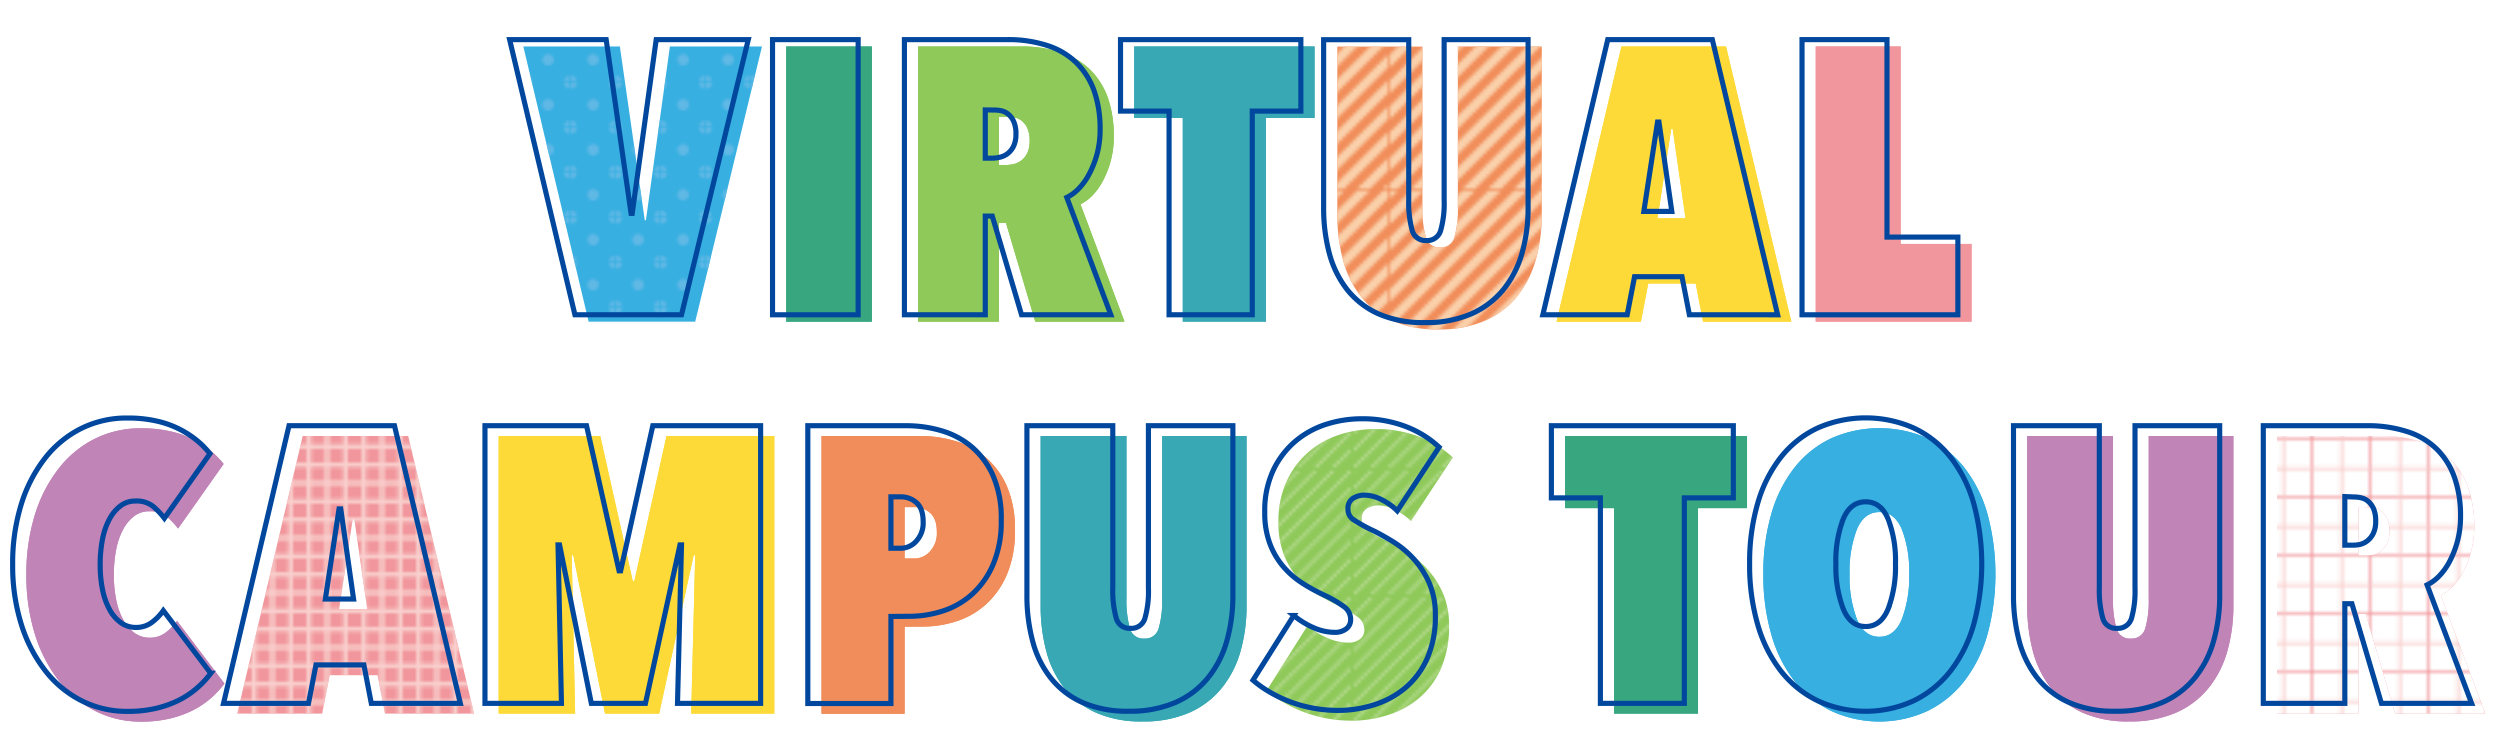 <svg xmlns="http://www.w3.org/2000/svg" xmlns:xlink="http://www.w3.org/1999/xlink" viewBox="0 0 730 220"><defs><style>.cls-1,.cls-22,.cls-5{fill:none;}.cls-2{fill:#fff;}.cls-3{fill:#f7c2bf;}.cls-4{fill:#f8c494;}.cls-5{stroke:#c0dd98;stroke-width:0.5px;}.cls-22,.cls-5{stroke-miterlimit:10;}.cls-6{fill:#33a4de;}.cls-7{isolation:isolate;}.cls-8{opacity:0.78;}.cls-9{fill:#0099d9;}.cls-10{fill:#008e5c;}.cls-11{fill:#6fba2c;}.cls-12{fill:#00909f;}.cls-13{fill:#ed6d2b;}.cls-14{fill:#fdd000;}.cls-15{fill:#ed7980;}.cls-16{fill:#b062a3;}.cls-17{fill:url(#新規パターンスウォッチ_68);}.cls-18{fill:url(#新規パターンスウォッチ_62);}.cls-19{mix-blend-mode:multiply;fill:url(#新規パターンスウォッチ_61);}.cls-20{fill:url(#新規パターンスウォッチ_65);}.cls-21{fill:url(#新規パターンスウォッチ_63);}.cls-22{stroke:#00479d;stroke-width:1.5px;}</style><pattern id="新規パターンスウォッチ_68" data-name="新規パターンスウォッチ 68" width="17.41" height="17.41" patternTransform="translate(61.7 -2.06) scale(0.73)" patternUnits="userSpaceOnUse" viewBox="0 0 17.41 17.41"><rect class="cls-1" width="17.41" height="17.41"/><rect class="cls-1" width="17.41" height="17.41"/><path class="cls-6" d="M2.27,0A2.26,2.26,0,0,1,0,2.27,2.27,2.27,0,0,1-2.27,0,2.27,2.27,0,0,1,0-2.27,2.26,2.26,0,0,1,2.27,0Z"/><path class="cls-6" d="M19.69,0a2.27,2.27,0,0,1-2.28,2.27A2.27,2.27,0,0,1,15.14,0a2.27,2.27,0,0,1,2.27-2.27A2.27,2.27,0,0,1,19.69,0Z"/><path class="cls-6" d="M2.27,17.41A2.27,2.27,0,0,1,0,19.69a2.28,2.28,0,0,1-2.27-2.28A2.27,2.27,0,0,1,0,15.14,2.27,2.27,0,0,1,2.27,17.41Z"/><path class="cls-6" d="M11,8.71A2.28,2.28,0,1,1,8.71,6.43,2.27,2.27,0,0,1,11,8.71Z"/><path class="cls-6" d="M19.69,17.41a2.28,2.28,0,1,1-2.28-2.27A2.28,2.28,0,0,1,19.69,17.41Z"/></pattern><pattern id="新規パターンスウォッチ_62" data-name="新規パターンスウォッチ 62" width="75.42" height="75.42" patternTransform="translate(178.03 -172.08)" patternUnits="userSpaceOnUse" viewBox="0 0 75.42 75.42"><rect class="cls-1" width="75.42" height="75.42"/><polygon class="cls-4" points="58.73 -56.84 -56.84 58.73 -58.73 56.84 56.84 -58.73 58.73 -56.84"/><polygon class="cls-1" points="60.62 -54.96 -54.96 60.61 -56.84 58.73 58.73 -56.84 60.62 -54.96"/><polygon class="cls-4" points="62.5 -53.07 -53.07 62.5 -54.96 60.61 60.62 -54.96 62.5 -53.07"/><polygon class="cls-1" points="64.39 -51.19 -51.19 64.39 -53.07 62.5 62.5 -53.07 64.39 -51.19"/><polygon class="cls-4" points="66.27 -49.3 -49.3 66.27 -51.19 64.39 64.39 -51.19 66.27 -49.3"/><polygon class="cls-1" points="68.16 -47.41 -47.41 68.16 -49.3 66.27 66.27 -49.3 68.16 -47.41"/><polygon class="cls-4" points="70.04 -45.53 -45.53 70.04 -47.41 68.16 68.16 -47.41 70.04 -45.53"/><polygon class="cls-1" points="71.93 -43.64 -43.65 71.93 -45.53 70.04 70.04 -45.53 71.93 -43.64"/><polygon class="cls-4" points="73.81 -41.76 -41.76 73.81 -43.65 71.93 71.93 -43.64 73.81 -41.76"/><polygon class="cls-1" points="75.7 -39.87 -39.87 75.7 -41.76 73.81 73.81 -41.76 75.7 -39.87"/><polygon class="cls-4" points="77.58 -37.99 -37.99 77.58 -39.87 75.7 75.7 -39.87 77.58 -37.99"/><polygon class="cls-1" points="79.47 -36.1 -36.1 79.47 -37.99 77.58 77.58 -37.99 79.47 -36.1"/><polygon class="cls-4" points="81.36 -34.22 -34.22 81.35 -36.1 79.47 79.47 -36.1 81.36 -34.22"/><polygon class="cls-1" points="83.24 -32.33 -32.33 83.24 -34.22 81.35 81.36 -34.22 83.24 -32.33"/><polygon class="cls-4" points="85.13 -30.45 -30.45 85.13 -32.33 83.24 83.24 -32.33 85.13 -30.45"/><polygon class="cls-1" points="87.01 -28.56 -28.56 87.01 -30.45 85.13 85.13 -30.45 87.01 -28.56"/><polygon class="cls-4" points="88.9 -26.68 -26.68 88.9 -28.56 87.01 87.01 -28.56 88.9 -26.68"/><polygon class="cls-1" points="90.78 -24.79 -24.79 90.78 -26.68 88.9 88.9 -26.68 90.78 -24.79"/><polygon class="cls-4" points="92.67 -22.9 -22.9 92.67 -24.79 90.78 90.78 -24.79 92.67 -22.9"/><polygon class="cls-1" points="94.55 -21.02 -21.02 94.55 -22.9 92.67 92.67 -22.9 94.55 -21.02"/><polygon class="cls-4" points="96.44 -19.13 -19.13 96.44 -21.02 94.55 94.55 -21.02 96.44 -19.13"/><polygon class="cls-1" points="98.32 -17.25 -17.25 98.32 -19.13 96.44 96.44 -19.13 98.32 -17.25"/><polygon class="cls-4" points="100.21 -15.36 -15.36 100.21 -17.25 98.32 98.32 -17.25 100.21 -15.36"/><polygon class="cls-1" points="102.1 -13.48 -13.48 102.09 -15.36 100.21 100.21 -15.36 102.1 -13.48"/><polygon class="cls-4" points="103.98 -11.59 -11.59 103.98 -13.48 102.09 102.1 -13.48 103.98 -11.59"/><polygon class="cls-1" points="105.87 -9.71 -9.71 105.87 -11.59 103.98 103.98 -11.59 105.87 -9.71"/><polygon class="cls-4" points="107.75 -7.82 -7.82 107.75 -9.71 105.87 105.87 -9.71 107.75 -7.82"/><polygon class="cls-1" points="109.64 -5.93 -5.93 109.64 -7.82 107.75 107.75 -7.82 109.64 -5.93"/><polygon class="cls-4" points="111.52 -4.05 -4.05 111.52 -5.93 109.64 109.64 -5.93 111.52 -4.05"/><polygon class="cls-1" points="113.41 -2.16 -2.16 113.41 -4.05 111.52 111.52 -4.05 113.41 -2.16"/><polygon class="cls-4" points="115.29 -0.28 -0.28 115.29 -2.16 113.41 113.41 -2.16 115.29 -0.28"/><polygon class="cls-1" points="117.18 1.61 1.61 117.18 -0.28 115.29 115.29 -0.28 117.18 1.61"/><polygon class="cls-4" points="119.06 3.49 3.49 119.06 1.61 117.18 117.18 1.61 119.06 3.49"/><polygon class="cls-1" points="120.95 5.38 5.38 120.95 3.49 119.06 119.06 3.49 120.95 5.38"/><polygon class="cls-4" points="122.84 7.26 7.26 122.83 5.38 120.95 120.95 5.38 122.84 7.26"/><polygon class="cls-1" points="124.72 9.15 9.15 124.72 7.26 122.83 122.84 7.26 124.72 9.15"/><polygon class="cls-4" points="126.61 11.03 11.04 126.61 9.15 124.72 124.72 9.15 126.61 11.03"/><polygon class="cls-1" points="128.49 12.92 12.92 128.49 11.04 126.61 126.61 11.03 128.49 12.92"/><polygon class="cls-4" points="130.38 14.81 14.81 130.38 12.92 128.49 128.49 12.92 130.38 14.81"/><polygon class="cls-1" points="132.26 16.69 16.69 132.26 14.81 130.38 130.38 14.81 132.26 16.69"/><polygon class="cls-4" points="134.15 18.58 18.58 134.15 16.69 132.26 132.26 16.69 134.15 18.58"/><polygon class="cls-1" points="136.03 20.46 20.46 136.03 18.58 134.15 134.15 18.58 136.03 20.46"/></pattern><pattern id="新規パターンスウォッチ_61" data-name="新規パターンスウォッチ 61" width="16.38" height="16.38" patternTransform="translate(46.57 -24.36)" patternUnits="userSpaceOnUse" viewBox="0 0 16.38 16.39"><rect class="cls-1" width="16.38" height="16.38"/><rect class="cls-2" width="16.38" height="16.38"/><rect class="cls-3" x="7.82" width="0.75" height="16.38"/><rect class="cls-3" y="7.82" width="16.38" height="0.75"/></pattern><pattern id="新規パターンスウォッチ_65" data-name="新規パターンスウォッチ 65" width="48" height="48" patternTransform="translate(95.53 -130.94)" patternUnits="userSpaceOnUse" viewBox="0 0 48 48"><rect class="cls-1" width="48" height="48"/><rect class="cls-1" x="-2" y="-4.63" width="57.56" height="59.3"/><rect class="cls-3" x="-2" y="-0.67" width="57.56" height="1.33"/><rect class="cls-1" x="-2" y="0.67" width="57.56" height="1.33"/><rect class="cls-3" x="-0.67" y="-4.63" width="1.33" height="59.3"/><rect class="cls-1" x="0.67" y="-4.63" width="1.33" height="59.3"/><rect class="cls-3" x="4.67" y="-4.63" width="1.33" height="59.3"/><rect class="cls-1" x="6" y="-4.63" width="1.33" height="59.3"/><rect class="cls-3" x="10" y="-4.63" width="1.33" height="59.3"/><rect class="cls-1" x="11.33" y="-4.63" width="1.33" height="59.3"/><rect class="cls-3" x="15.33" y="-4.63" width="1.33" height="59.3"/><rect class="cls-1" x="16.67" y="-4.63" width="1.33" height="59.3"/><rect class="cls-3" x="20.67" y="-4.63" width="1.33" height="59.3"/><rect class="cls-1" x="22" y="-4.63" width="1.33" height="59.3"/><rect class="cls-3" x="26" y="-4.63" width="1.33" height="59.3"/><rect class="cls-1" x="27.33" y="-4.63" width="1.33" height="59.3"/><rect class="cls-3" x="31.33" y="-4.63" width="1.33" height="59.3"/><rect class="cls-1" x="32.66" y="-4.63" width="1.33" height="59.3"/><rect class="cls-3" x="36.66" y="-4.63" width="1.33" height="59.3"/><rect class="cls-1" x="38" y="-4.63" width="1.33" height="59.3"/><rect class="cls-3" x="42" y="-4.63" width="1.33" height="59.3"/><rect class="cls-1" x="43.33" y="-4.63" width="1.33" height="59.3"/><rect class="cls-3" x="47.33" y="-4.63" width="1.33" height="59.3"/><rect class="cls-1" x="48.66" y="-4.63" width="1.33" height="59.3"/><rect class="cls-3" x="52.66" y="-4.63" width="1.33" height="59.3"/><rect class="cls-1" x="54" y="-4.63" width="1.33" height="59.3"/><rect class="cls-3" x="-2" y="4.67" width="57.56" height="1.33"/><rect class="cls-1" x="-2" y="6" width="57.56" height="1.33"/><rect class="cls-3" x="-2" y="10" width="57.56" height="1.33"/><rect class="cls-1" x="-2" y="11.33" width="57.56" height="1.33"/><rect class="cls-3" x="-2" y="15.33" width="57.56" height="1.33"/><rect class="cls-1" x="-2" y="16.67" width="57.56" height="1.33"/><rect class="cls-3" x="-2" y="20.67" width="57.56" height="1.33"/><rect class="cls-1" x="-2" y="22" width="57.56" height="1.33"/><rect class="cls-3" x="-2" y="26" width="57.56" height="1.33"/><rect class="cls-1" x="-2" y="27.33" width="57.56" height="1.33"/><rect class="cls-3" x="-2" y="31.33" width="57.56" height="1.33"/><rect class="cls-1" x="-2" y="32.66" width="57.56" height="1.33"/><rect class="cls-3" x="-2" y="36.66" width="57.56" height="1.33"/><rect class="cls-1" x="-2" y="38" width="57.56" height="1.33"/><rect class="cls-3" x="-2" y="42" width="57.56" height="1.33"/><rect class="cls-1" x="-2" y="43.33" width="57.56" height="1.33"/><rect class="cls-3" x="-2" y="47.33" width="57.56" height="1.33"/><rect class="cls-1" x="-2" y="48.66" width="57.56" height="1.33"/></pattern><pattern id="新規パターンスウォッチ_63" data-name="新規パターンスウォッチ 63" width="36.08" height="36.08" patternTransform="translate(62.32 -47.53)" patternUnits="userSpaceOnUse" viewBox="0 0 36.08 36.08"><rect class="cls-1" width="36.08" height="36.08"/><line class="cls-5" x1="-38.66" y1="33.5" x2="38.43" y2="-43.58"/><line class="cls-5" x1="-36.08" y1="36.08" x2="41.01" y2="-41.01"/><line class="cls-5" x1="-33.5" y1="38.66" x2="43.58" y2="-38.43"/><line class="cls-5" x1="-30.93" y1="41.23" x2="46.16" y2="-35.85"/><line class="cls-5" x1="-28.35" y1="43.81" x2="48.74" y2="-33.27"/><line class="cls-5" x1="-25.77" y1="46.39" x2="51.32" y2="-30.7"/><line class="cls-5" x1="-23.19" y1="48.97" x2="53.89" y2="-28.12"/><line class="cls-5" x1="-20.62" y1="51.54" x2="56.47" y2="-25.54"/><line class="cls-5" x1="-18.04" y1="54.12" x2="59.05" y2="-22.97"/><line class="cls-5" x1="-15.46" y1="56.7" x2="61.62" y2="-20.39"/><line class="cls-5" x1="-12.89" y1="59.27" x2="64.2" y2="-17.81"/><line class="cls-5" x1="-10.31" y1="61.85" x2="66.78" y2="-15.23"/><line class="cls-5" x1="-7.73" y1="64.43" x2="69.36" y2="-12.66"/><line class="cls-5" x1="-5.15" y1="67.01" x2="71.93" y2="-10.08"/><line class="cls-5" x1="-2.58" y1="69.58" x2="74.51" y2="-7.5"/><line class="cls-5" y1="72.16" x2="77.09" y2="-4.93"/><line class="cls-5" x1="2.58" y1="74.74" x2="79.66" y2="-2.35"/></pattern></defs><g class="cls-7"><g id="レイヤー_1" data-name="レイヤー 1"><g class="cls-8"><path class="cls-9" d="M171.88,93.92,152.81,13.57H181l7.27,50.73h.34l7-50.73h26.89L203,93.92Z"/><path class="cls-10" d="M229.58,13.57h25V93.92h-25Z"/><path class="cls-11" d="M293.75,65.1H291.7V93.92H268.09V13.57H298a36.67,36.67,0,0,1,12.12,1.82,21.51,21.51,0,0,1,8.47,5.22,21.76,21.76,0,0,1,5,8.22,33.67,33.67,0,0,1,1.64,10.84,27.51,27.51,0,0,1-.91,7.38A28.19,28.19,0,0,1,322,52.9a18,18,0,0,1-3.08,4.25,12.19,12.19,0,0,1-3.42,2.5l12.86,34.27H302.29Zm-2.05-31V48.19h2.05A10.37,10.37,0,0,0,296,47.9a5.81,5.81,0,0,0,2.27-1.08,6.11,6.11,0,0,0,1.7-2.15,7.94,7.94,0,0,0,.68-3.52,8.76,8.76,0,0,0-.63-3.63,5.89,5.89,0,0,0-1.58-2.16,4.77,4.77,0,0,0-2-1,9.8,9.8,0,0,0-2-.23Z"/><path class="cls-12" d="M369.66,93.92H345.37V34.45H331.19V13.57h52.66V34.45H369.66Z"/><path class="cls-13" d="M420,96.19a32.27,32.27,0,0,1-13.5-2.55,24.42,24.42,0,0,1-9.14-7.09,29.48,29.48,0,0,1-5.22-10.67,51,51,0,0,1-1.64-13.28v-49h24.85V60.44a30.21,30.21,0,0,0,1,8.8,4,4,0,0,0,4.14,3,4.07,4.07,0,0,0,4.2-3,28.92,28.92,0,0,0,1-8.8V13.57h24.51v49a48.08,48.08,0,0,1-1.75,13.28A29.87,29.87,0,0,1,443,86.55a25.15,25.15,0,0,1-9.37,7.09A33,33,0,0,1,420,96.19Z"/><path class="cls-14" d="M495.14,82.8H481.29l-2.15,11.12H454.51l18.95-80.35H504l19.07,80.35H497.3ZM484,63.73h8.17l-3.75-26.1H488Z"/><path class="cls-15" d="M530.19,13.57H555V71.23H575.7V93.92H530.19Z"/><path class="cls-16" d="M7.7,167.84a57.89,57.89,0,0,1,2.52-17.63,41.91,41.91,0,0,1,7-13.51,30.89,30.89,0,0,1,10.59-8.64,29.89,29.89,0,0,1,13.45-3,38,38,0,0,1,8.36.86,28.18,28.18,0,0,1,11.85,5.67,24.62,24.62,0,0,1,3.83,3.89L52,154.33a22.43,22.43,0,0,0-3.32-3.49,7.76,7.76,0,0,0-5.15-1.54,7.06,7.06,0,0,0-4.29,1.37A11.79,11.79,0,0,0,36,154.51a20.36,20.36,0,0,0-2.06,5.89,37.79,37.79,0,0,0-.69,7.44,36,36,0,0,0,.69,7.33A20.36,20.36,0,0,0,36,181a11.35,11.35,0,0,0,3.32,3.84,7.35,7.35,0,0,0,4.35,1.37,7.57,7.57,0,0,0,4.76-1.54,15.24,15.24,0,0,0,3.26-3.38l13.85,18.32a27.34,27.34,0,0,1-4,4.29,25.44,25.44,0,0,1-5.2,3.5,31.16,31.16,0,0,1-6.64,2.4,35.42,35.42,0,0,1-8.42.92,29.28,29.28,0,0,1-13.45-3.1,31.34,31.34,0,0,1-10.59-8.75,42.76,42.76,0,0,1-7-13.51A56.92,56.92,0,0,1,7.7,167.84Z"/><path class="cls-15" d="M110.26,197.16h-14l-2.18,11.22H69.27l19.12-81.07h30.8l19.23,81.07h-26ZM99,177.92h8.24l-3.78-26.33H103Z"/><path class="cls-14" d="M203,162.12h-.45l-10.08,46.26h-15.8l-9.27-46.26h-.46l1,46.26H145.61V127.31h29.66l9.5,42.37h.46l9.39-42.37H226.1v81.07H201.83Z"/><path class="cls-13" d="M264.15,183v25.42H239.88V127.31h29a35.89,35.89,0,0,1,9.73,1.38,24.18,24.18,0,0,1,8.88,4.58,23.46,23.46,0,0,1,6.41,8.47,31.09,31.09,0,0,1,2.46,13.17A31.77,31.77,0,0,1,294,167.79a24.86,24.86,0,0,1-6.12,8.7,23.57,23.57,0,0,1-8.59,4.92,31.62,31.62,0,0,1-9.73,1.55Zm0-34.92v15h3a6,6,0,0,0,4.41-2.08,7.79,7.79,0,0,0,2-5.65c0-2.62-.67-4.48-2-5.6a6.73,6.73,0,0,0-4.41-1.67Z"/><path class="cls-12" d="M333.59,210.67A32.47,32.47,0,0,1,320,208.09a24.47,24.47,0,0,1-9.21-7.16,29.34,29.34,0,0,1-5.27-10.76,51.38,51.38,0,0,1-1.66-13.39V127.31h25.07V174.6a30.64,30.64,0,0,0,1,8.87,4,4,0,0,0,4.18,3,4.09,4.09,0,0,0,4.23-3,29,29,0,0,0,1-8.87V127.31H364v49.47a48.5,48.5,0,0,1-1.77,13.39,30.05,30.05,0,0,1-5.5,10.76,25.35,25.35,0,0,1-9.44,7.16A33.29,33.29,0,0,1,333.59,210.67Z"/><path class="cls-11" d="M394.83,210.44a39.58,39.58,0,0,1-7.84-.75,38.66,38.66,0,0,1-12.65-4.86,32,32,0,0,1-4.47-3.21l11.91-18.89a24.28,24.28,0,0,0,5.78,3.55,15.61,15.61,0,0,0,6.24,1.37,5.3,5.3,0,0,0,3.26-1,3.27,3.27,0,0,0,1.32-2.81,4.51,4.51,0,0,0-1.89-3.66,33.48,33.48,0,0,0-5.9-3.43,53.32,53.32,0,0,1-6.52-3.61,25,25,0,0,1-5.5-4.87,22.41,22.41,0,0,1-3.83-6.7,25.48,25.48,0,0,1-1.43-9A27.73,27.73,0,0,1,375.94,140a25.24,25.24,0,0,1,6.7-8.48,26.42,26.42,0,0,1,9-4.75,34.19,34.19,0,0,1,9.79-1.49,35.47,35.47,0,0,1,13.11,2.29,30.06,30.06,0,0,1,9.68,6L412,152.16a17.34,17.34,0,0,0-4.58-3.26,11.28,11.28,0,0,0-5-1.32,6.3,6.3,0,0,0-3.32.91,3.48,3.48,0,0,0-1.49,3.21,3.54,3.54,0,0,0,1.54,3,45.1,45.1,0,0,0,6,3.32c1.67.84,3.55,1.89,5.61,3.15a28.48,28.48,0,0,1,5.84,4.81,25.83,25.83,0,0,1,4.63,7,23.14,23.14,0,0,1,1.89,9.73,30.18,30.18,0,0,1-2.4,12.59,23.74,23.74,0,0,1-6.41,8.59,26.47,26.47,0,0,1-9.11,4.92A34.26,34.26,0,0,1,394.83,210.44Z"/><path class="cls-10" d="M495.82,208.38H471.31v-60H457V127.31h53.13v21.07H495.82Z"/><path class="cls-9" d="M514.89,167.62A61.68,61.68,0,0,1,517.24,150,39.36,39.36,0,0,1,524,136.53,29.84,29.84,0,0,1,534.7,128a34.75,34.75,0,0,1,28.16,0,29.84,29.84,0,0,1,10.71,8.53A39.36,39.36,0,0,1,580.32,150a67.57,67.57,0,0,1,0,35.33,39.92,39.92,0,0,1-6.75,13.56,30.64,30.64,0,0,1-10.71,8.7,33.53,33.53,0,0,1-28.16,0,30.64,30.64,0,0,1-10.71-8.7,39.92,39.92,0,0,1-6.75-13.56A62.29,62.29,0,0,1,514.89,167.62Zm25.19,0a34.93,34.93,0,0,0,2.12,13.11q2.12,5.21,6.58,5.21t6.58-5.21a34.93,34.93,0,0,0,2.12-13.11,34,34,0,0,0-2.12-13c-1.41-3.4-3.6-5.09-6.58-5.09s-5.17,1.69-6.58,5.09A34,34,0,0,0,540.08,167.62Z"/><path class="cls-16" d="M621.71,210.67a32.45,32.45,0,0,1-13.62-2.58,24.58,24.58,0,0,1-9.22-7.16,29.66,29.66,0,0,1-5.27-10.76,51.81,51.81,0,0,1-1.66-13.39V127.31H617V174.6a30.7,30.7,0,0,0,1,8.87,4,4,0,0,0,4.18,3,4.1,4.1,0,0,0,4.24-3,29.33,29.33,0,0,0,1-8.87V127.31h24.73v49.47a48.12,48.12,0,0,1-1.78,13.39,29.87,29.87,0,0,1-5.49,10.76,25.3,25.3,0,0,1-9.45,7.16A33.29,33.29,0,0,1,621.71,210.67Z"/><path class="cls-15" d="M690.76,179.29h-2.07v29.09H664.88V127.31h30.17a37,37,0,0,1,12.22,1.84,21.53,21.53,0,0,1,8.54,5.26,21.83,21.83,0,0,1,5,8.3,33.69,33.69,0,0,1,1.67,10.94,28,28,0,0,1-.92,7.44,28.67,28.67,0,0,1-2.3,5.9,18.21,18.21,0,0,1-3.1,4.29,12.4,12.4,0,0,1-3.45,2.52l13,34.58H699.38ZM688.69,148v14.19h2.06A10.41,10.41,0,0,0,693,162a5.64,5.64,0,0,0,2.29-1.09,6.21,6.21,0,0,0,1.72-2.17,7.93,7.93,0,0,0,.69-3.55,8.93,8.93,0,0,0-.63-3.67,6,6,0,0,0-1.61-2.17,4.61,4.61,0,0,0-2.06-1,9.24,9.24,0,0,0-2-.23Z"/><path class="cls-17" d="M171.88,93.92,152.81,13.57H181l7.27,50.73h.34l7-50.73h26.89L203,93.92Z"/><path class="cls-10" d="M229.58,13.57h25V93.92h-25Z"/><path class="cls-11" d="M293.75,65.1H291.7V93.92H268.09V13.57H298a36.67,36.67,0,0,1,12.12,1.82,21.51,21.51,0,0,1,8.47,5.22,21.76,21.76,0,0,1,5,8.22,33.67,33.67,0,0,1,1.64,10.84,27.51,27.51,0,0,1-.91,7.38A28.19,28.19,0,0,1,322,52.9a18,18,0,0,1-3.08,4.25,12.19,12.19,0,0,1-3.42,2.5l12.86,34.27H302.29Zm-2.05-31V48.19h2.05A10.37,10.37,0,0,0,296,47.9a5.81,5.81,0,0,0,2.27-1.08,6.11,6.11,0,0,0,1.7-2.15,7.94,7.94,0,0,0,.68-3.52,8.76,8.76,0,0,0-.63-3.63,5.89,5.89,0,0,0-1.58-2.16,4.77,4.77,0,0,0-2-1,9.8,9.8,0,0,0-2-.23Z"/><path class="cls-12" d="M369.66,93.92H345.37V34.45H331.19V13.57h52.66V34.45H369.66Z"/><path class="cls-18" d="M420,96.19a32.27,32.27,0,0,1-13.5-2.55,24.42,24.42,0,0,1-9.14-7.09,29.48,29.48,0,0,1-5.22-10.67,51,51,0,0,1-1.64-13.28v-49h24.85V60.44a30.21,30.21,0,0,0,1,8.8,4,4,0,0,0,4.14,3,4.07,4.07,0,0,0,4.2-3,28.92,28.92,0,0,0,1-8.8V13.57h24.51v49a48.08,48.08,0,0,1-1.75,13.28A29.87,29.87,0,0,1,443,86.55a25.15,25.15,0,0,1-9.37,7.09A33,33,0,0,1,420,96.19Z"/><path class="cls-14" d="M495.14,82.8H481.29l-2.15,11.12H454.51l18.95-80.35H504l19.07,80.35H497.3ZM484,63.73h8.17l-3.75-26.1H488Z"/><path class="cls-15" d="M530.19,13.57H555V71.23H575.7V93.92H530.19Z"/><path class="cls-19" d="M690.76,179.29h-2.07v29.09H664.88V127.31h30.17a37,37,0,0,1,12.22,1.84,21.53,21.53,0,0,1,8.54,5.26,21.83,21.83,0,0,1,5,8.3,33.69,33.69,0,0,1,1.67,10.94,28,28,0,0,1-.92,7.44,28.67,28.67,0,0,1-2.3,5.9,18.21,18.21,0,0,1-3.1,4.29,12.4,12.4,0,0,1-3.45,2.52l13,34.58H699.38ZM688.69,148v14.19h2.06A10.41,10.41,0,0,0,693,162a5.64,5.64,0,0,0,2.29-1.09,6.21,6.21,0,0,0,1.72-2.17,7.93,7.93,0,0,0,.69-3.55,8.93,8.93,0,0,0-.63-3.67,6,6,0,0,0-1.61-2.17,4.61,4.61,0,0,0-2.06-1,9.24,9.24,0,0,0-2-.23Z"/><path class="cls-16" d="M7.7,167.84a57.89,57.89,0,0,1,2.52-17.63,41.91,41.91,0,0,1,7-13.51,30.89,30.89,0,0,1,10.59-8.64,29.89,29.89,0,0,1,13.45-3,38,38,0,0,1,8.36.86,28.18,28.18,0,0,1,11.85,5.67,24.62,24.62,0,0,1,3.83,3.89L52,154.33a22.43,22.43,0,0,0-3.32-3.49,7.76,7.76,0,0,0-5.15-1.54,7.06,7.06,0,0,0-4.29,1.37A11.79,11.79,0,0,0,36,154.51a20.36,20.36,0,0,0-2.06,5.89,37.79,37.79,0,0,0-.69,7.44,36,36,0,0,0,.69,7.33A20.36,20.36,0,0,0,36,181a11.35,11.35,0,0,0,3.32,3.84,7.35,7.35,0,0,0,4.35,1.37,7.57,7.57,0,0,0,4.76-1.54,15.24,15.24,0,0,0,3.26-3.38l13.85,18.32a27.34,27.34,0,0,1-4,4.29,25.44,25.44,0,0,1-5.2,3.5,31.16,31.16,0,0,1-6.64,2.4,35.42,35.42,0,0,1-8.42.92,29.28,29.28,0,0,1-13.45-3.1,31.34,31.34,0,0,1-10.59-8.75,42.76,42.76,0,0,1-7-13.51A56.92,56.92,0,0,1,7.7,167.84Z"/><path class="cls-20" d="M110.26,197.16h-14l-2.18,11.22H69.27l19.12-81.07h30.8l19.23,81.07h-26ZM99,177.92h8.24l-3.78-26.33H103Z"/><path class="cls-14" d="M203,162.12h-.45l-10.08,46.26h-15.8l-9.27-46.26h-.46l1,46.26H145.61V127.31h29.66l9.5,42.37h.46l9.39-42.37H226.1v81.07H201.83Z"/><path class="cls-13" d="M264.15,183v25.42H239.88V127.31h29a35.89,35.89,0,0,1,9.73,1.38,24.18,24.18,0,0,1,8.88,4.58,23.46,23.46,0,0,1,6.41,8.47,31.09,31.09,0,0,1,2.46,13.17A31.77,31.77,0,0,1,294,167.79a24.86,24.86,0,0,1-6.12,8.7,23.57,23.57,0,0,1-8.59,4.92,31.62,31.62,0,0,1-9.73,1.55Zm0-34.92v15h3a6,6,0,0,0,4.41-2.08,7.79,7.79,0,0,0,2-5.65c0-2.62-.67-4.48-2-5.6a6.73,6.73,0,0,0-4.41-1.67Z"/><path class="cls-12" d="M333.59,210.67A32.47,32.47,0,0,1,320,208.09a24.47,24.47,0,0,1-9.21-7.16,29.34,29.34,0,0,1-5.27-10.76,51.38,51.38,0,0,1-1.66-13.39V127.31h25.07V174.6a30.64,30.64,0,0,0,1,8.87,4,4,0,0,0,4.18,3,4.09,4.09,0,0,0,4.23-3,29,29,0,0,0,1-8.87V127.31H364v49.47a48.5,48.5,0,0,1-1.77,13.39,30.05,30.05,0,0,1-5.5,10.76,25.35,25.35,0,0,1-9.44,7.16A33.29,33.29,0,0,1,333.59,210.67Z"/><path class="cls-21" d="M394.83,210.44a39.58,39.58,0,0,1-7.84-.75,38.66,38.66,0,0,1-12.65-4.86,32,32,0,0,1-4.47-3.21l11.91-18.89a24.28,24.28,0,0,0,5.78,3.55,15.61,15.61,0,0,0,6.24,1.37,5.3,5.3,0,0,0,3.26-1,3.27,3.27,0,0,0,1.32-2.81,4.51,4.51,0,0,0-1.89-3.66,33.48,33.48,0,0,0-5.9-3.43,53.32,53.32,0,0,1-6.52-3.61,25,25,0,0,1-5.5-4.87,22.41,22.41,0,0,1-3.83-6.7,25.48,25.48,0,0,1-1.43-9A27.73,27.73,0,0,1,375.94,140a25.24,25.24,0,0,1,6.7-8.48,26.42,26.42,0,0,1,9-4.75,34.19,34.19,0,0,1,9.79-1.49,35.47,35.47,0,0,1,13.11,2.29,30.06,30.06,0,0,1,9.68,6L412,152.16a17.34,17.34,0,0,0-4.58-3.26,11.28,11.28,0,0,0-5-1.32,6.3,6.3,0,0,0-3.32.91,3.48,3.48,0,0,0-1.49,3.21,3.54,3.54,0,0,0,1.54,3,45.1,45.1,0,0,0,6,3.32c1.67.84,3.55,1.89,5.61,3.15a28.48,28.48,0,0,1,5.84,4.81,25.83,25.83,0,0,1,4.63,7,23.14,23.14,0,0,1,1.89,9.73,30.18,30.18,0,0,1-2.4,12.59,23.74,23.74,0,0,1-6.41,8.59,26.47,26.47,0,0,1-9.11,4.92A34.26,34.26,0,0,1,394.83,210.44Z"/><path class="cls-10" d="M495.82,208.38H471.31v-60H457V127.31h53.13v21.07H495.82Z"/><path class="cls-9" d="M514.89,167.62A61.68,61.68,0,0,1,517.24,150,39.36,39.36,0,0,1,524,136.53,29.84,29.84,0,0,1,534.7,128a34.75,34.75,0,0,1,28.16,0,29.84,29.84,0,0,1,10.71,8.53A39.36,39.36,0,0,1,580.32,150a67.57,67.57,0,0,1,0,35.33,39.92,39.92,0,0,1-6.75,13.56,30.64,30.64,0,0,1-10.71,8.7,33.53,33.53,0,0,1-28.16,0,30.64,30.64,0,0,1-10.71-8.7,39.92,39.92,0,0,1-6.75-13.56A62.29,62.29,0,0,1,514.89,167.62Zm25.19,0a34.93,34.93,0,0,0,2.12,13.11q2.12,5.21,6.58,5.21t6.58-5.21a34.93,34.93,0,0,0,2.12-13.11,34,34,0,0,0-2.12-13c-1.41-3.4-3.6-5.09-6.58-5.09s-5.17,1.69-6.58,5.09A34,34,0,0,0,540.08,167.62Z"/><path class="cls-16" d="M621.71,210.67a32.45,32.45,0,0,1-13.62-2.58,24.58,24.58,0,0,1-9.22-7.16,29.66,29.66,0,0,1-5.27-10.76,51.81,51.81,0,0,1-1.66-13.39V127.31H617V174.6a30.7,30.7,0,0,0,1,8.87,4,4,0,0,0,4.18,3,4.1,4.1,0,0,0,4.24-3,29.33,29.33,0,0,0,1-8.87V127.31h24.73v49.47a48.12,48.12,0,0,1-1.78,13.39,29.87,29.87,0,0,1-5.49,10.76,25.3,25.3,0,0,1-9.45,7.16A33.29,33.29,0,0,1,621.71,210.67Z"/></g><path class="cls-22" d="M167.88,91.92,148.81,11.57H177l7.27,50.73h.34l7-50.73h26.89L199,91.92Z"/><path class="cls-22" d="M225.58,11.57h25V91.92h-25Z"/><path class="cls-22" d="M289.75,63.1H287.7V91.92H264.09V11.57H294a36.67,36.67,0,0,1,12.12,1.82,21.51,21.51,0,0,1,8.47,5.22,21.76,21.76,0,0,1,5,8.22,33.67,33.67,0,0,1,1.64,10.84,27.51,27.51,0,0,1-.91,7.38A28.19,28.19,0,0,1,318,50.9a18,18,0,0,1-3.08,4.25,12.19,12.19,0,0,1-3.42,2.5l12.86,34.27H298.29Zm-2.05-31V46.19h2.05A10.37,10.37,0,0,0,292,45.9a5.81,5.81,0,0,0,2.27-1.08,6.11,6.11,0,0,0,1.7-2.15,7.94,7.94,0,0,0,.68-3.52,8.76,8.76,0,0,0-.63-3.63,5.89,5.89,0,0,0-1.58-2.16,4.77,4.77,0,0,0-2-1,9.8,9.8,0,0,0-2-.23Z"/><path class="cls-22" d="M365.66,91.92H341.37V32.45H327.19V11.57h52.66V32.45H365.66Z"/><path class="cls-22" d="M416,94.19a32.27,32.27,0,0,1-13.5-2.55,24.42,24.42,0,0,1-9.14-7.09,29.48,29.48,0,0,1-5.22-10.67,51,51,0,0,1-1.64-13.28v-49h24.85V58.44a30.21,30.21,0,0,0,1,8.8,4,4,0,0,0,4.14,3,4.07,4.07,0,0,0,4.2-3,28.92,28.92,0,0,0,1-8.8V11.57h24.51v49a48.08,48.08,0,0,1-1.75,13.28A29.87,29.87,0,0,1,439,84.55a25.15,25.15,0,0,1-9.37,7.09A33,33,0,0,1,416,94.19Z"/><path class="cls-22" d="M491.14,80.8H477.29l-2.15,11.12H450.51l18.95-80.35H500l19.07,80.35H493.3ZM480,61.73h8.17l-3.75-26.1H484Z"/><path class="cls-22" d="M526.19,11.57H551V69.23H571.7V91.92H526.19Z"/><path class="cls-22" d="M3.7,164.84a57.89,57.89,0,0,1,2.52-17.63,41.91,41.91,0,0,1,7-13.51,30.89,30.89,0,0,1,10.59-8.64,29.89,29.89,0,0,1,13.45-3,38,38,0,0,1,8.36.86,28.18,28.18,0,0,1,11.85,5.67,24.62,24.62,0,0,1,3.83,3.89L48,151.33a22.43,22.43,0,0,0-3.32-3.49,7.76,7.76,0,0,0-5.15-1.54,7.06,7.06,0,0,0-4.29,1.37A11.79,11.79,0,0,0,32,151.51a20.36,20.36,0,0,0-2.06,5.89,37.79,37.79,0,0,0-.69,7.44,36,36,0,0,0,.69,7.33A20.36,20.36,0,0,0,32,178a11.35,11.35,0,0,0,3.32,3.84,7.35,7.35,0,0,0,4.35,1.37,7.57,7.57,0,0,0,4.76-1.54,15.24,15.24,0,0,0,3.26-3.38l13.85,18.32a27.34,27.34,0,0,1-4,4.29,25.44,25.44,0,0,1-5.2,3.5,31.16,31.16,0,0,1-6.64,2.4,35.42,35.42,0,0,1-8.42.92,29.28,29.28,0,0,1-13.45-3.1,31.34,31.34,0,0,1-10.59-8.75,42.76,42.76,0,0,1-7-13.51A56.92,56.92,0,0,1,3.7,164.84Z"/><path class="cls-22" d="M106.26,194.16h-14l-2.18,11.22H65.27l19.12-81.07h30.8l19.23,81.07h-26ZM95,174.92h8.24L99.5,148.59H99Z"/><path class="cls-22" d="M199,159.12h-.45l-10.08,46.26h-15.8l-9.27-46.26h-.46l1,46.26H141.61V124.31h29.66l9.5,42.37h.46l9.39-42.37H222.1v81.07H197.83Z"/><path class="cls-22" d="M260.15,180v25.42H235.88V124.31h29a35.89,35.89,0,0,1,9.73,1.38,24.18,24.18,0,0,1,8.88,4.58,23.46,23.46,0,0,1,6.41,8.47,31.09,31.09,0,0,1,2.46,13.17A31.77,31.77,0,0,1,290,164.79a24.86,24.86,0,0,1-6.12,8.7,23.57,23.57,0,0,1-8.59,4.92,31.62,31.62,0,0,1-9.73,1.55Zm0-34.92v15h3a6,6,0,0,0,4.41-2.08,7.79,7.79,0,0,0,2-5.65c0-2.62-.67-4.48-2-5.6a6.73,6.73,0,0,0-4.41-1.67Z"/><path class="cls-22" d="M329.59,207.67A32.47,32.47,0,0,1,316,205.09a24.47,24.47,0,0,1-9.21-7.16,29.34,29.34,0,0,1-5.27-10.76,51.38,51.38,0,0,1-1.66-13.39V124.31h25.07V171.6a30.64,30.64,0,0,0,1,8.87,4,4,0,0,0,4.18,3,4.09,4.09,0,0,0,4.23-3,29,29,0,0,0,1-8.87V124.31H360v49.47a48.5,48.5,0,0,1-1.77,13.39,30.05,30.05,0,0,1-5.5,10.76,25.35,25.35,0,0,1-9.44,7.16A33.29,33.29,0,0,1,329.59,207.67Z"/><path class="cls-22" d="M390.83,207.44a39.58,39.58,0,0,1-7.84-.75,38.66,38.66,0,0,1-12.65-4.86,32,32,0,0,1-4.47-3.21l11.91-18.89a24.28,24.28,0,0,0,5.78,3.55,15.61,15.61,0,0,0,6.24,1.37,5.3,5.3,0,0,0,3.26-1,3.27,3.27,0,0,0,1.32-2.81,4.51,4.51,0,0,0-1.89-3.66,33.48,33.48,0,0,0-5.9-3.43,53.32,53.32,0,0,1-6.52-3.61,25,25,0,0,1-5.5-4.87,22.41,22.41,0,0,1-3.83-6.7,25.48,25.48,0,0,1-1.43-9A27.73,27.73,0,0,1,371.94,137a25.24,25.24,0,0,1,6.7-8.48,26.42,26.42,0,0,1,9-4.75,34.19,34.19,0,0,1,9.79-1.49,35.47,35.47,0,0,1,13.11,2.29,30.06,30.06,0,0,1,9.68,6L408,149.16a17.34,17.34,0,0,0-4.58-3.26,11.28,11.28,0,0,0-5-1.32,6.3,6.3,0,0,0-3.32.91,3.48,3.48,0,0,0-1.49,3.21,3.54,3.54,0,0,0,1.54,3,45.1,45.1,0,0,0,6,3.32c1.67.84,3.55,1.89,5.61,3.15a28.48,28.48,0,0,1,5.84,4.81,25.83,25.83,0,0,1,4.63,7,23.14,23.14,0,0,1,1.89,9.73,30.18,30.18,0,0,1-2.4,12.59,23.74,23.74,0,0,1-6.41,8.59,26.47,26.47,0,0,1-9.11,4.92A34.26,34.26,0,0,1,390.83,207.44Z"/><path class="cls-22" d="M491.82,205.38H467.31v-60H453V124.31h53.13v21.07H491.82Z"/><path class="cls-22" d="M510.89,164.62A61.68,61.68,0,0,1,513.24,147,39.36,39.36,0,0,1,520,133.53,29.84,29.84,0,0,1,530.7,125a34.75,34.75,0,0,1,28.16,0,29.84,29.84,0,0,1,10.71,8.53A39.36,39.36,0,0,1,576.32,147a67.57,67.57,0,0,1,0,35.33,39.92,39.92,0,0,1-6.75,13.56,30.64,30.64,0,0,1-10.71,8.7,33.53,33.53,0,0,1-28.16,0,30.64,30.64,0,0,1-10.71-8.7,39.92,39.92,0,0,1-6.75-13.56A62.29,62.29,0,0,1,510.89,164.62Zm25.19,0a34.93,34.93,0,0,0,2.12,13.11q2.12,5.21,6.58,5.21t6.58-5.21a34.93,34.93,0,0,0,2.12-13.11,34,34,0,0,0-2.12-13c-1.41-3.4-3.6-5.09-6.58-5.09s-5.17,1.69-6.58,5.09A34,34,0,0,0,536.08,164.62Z"/><path class="cls-22" d="M617.71,207.67a32.45,32.45,0,0,1-13.62-2.58,24.58,24.58,0,0,1-9.22-7.16,29.66,29.66,0,0,1-5.27-10.76,51.81,51.81,0,0,1-1.66-13.39V124.31H613V171.6a30.7,30.7,0,0,0,1,8.87,4,4,0,0,0,4.18,3,4.1,4.1,0,0,0,4.24-3,29.33,29.33,0,0,0,1-8.87V124.31h24.73v49.47a48.12,48.12,0,0,1-1.78,13.39,29.87,29.87,0,0,1-5.49,10.76,25.3,25.3,0,0,1-9.45,7.16A33.29,33.29,0,0,1,617.71,207.67Z"/><path class="cls-22" d="M686.76,176.29h-2.07v29.09H660.88V124.31h30.17a37,37,0,0,1,12.22,1.84,21.53,21.53,0,0,1,8.54,5.26,21.83,21.83,0,0,1,5,8.3,33.69,33.69,0,0,1,1.67,10.94,28,28,0,0,1-.92,7.44,28.67,28.67,0,0,1-2.3,5.9,18.21,18.21,0,0,1-3.1,4.29,12.4,12.4,0,0,1-3.45,2.52l13,34.58H695.38ZM684.69,145v14.19h2.06A10.41,10.41,0,0,0,689,159a5.64,5.64,0,0,0,2.29-1.09,6.21,6.21,0,0,0,1.72-2.17,7.93,7.93,0,0,0,.69-3.55,8.93,8.93,0,0,0-.63-3.67,6,6,0,0,0-1.61-2.17,4.61,4.61,0,0,0-2.06-1,9.24,9.24,0,0,0-2-.23Z"/></g></g></svg>